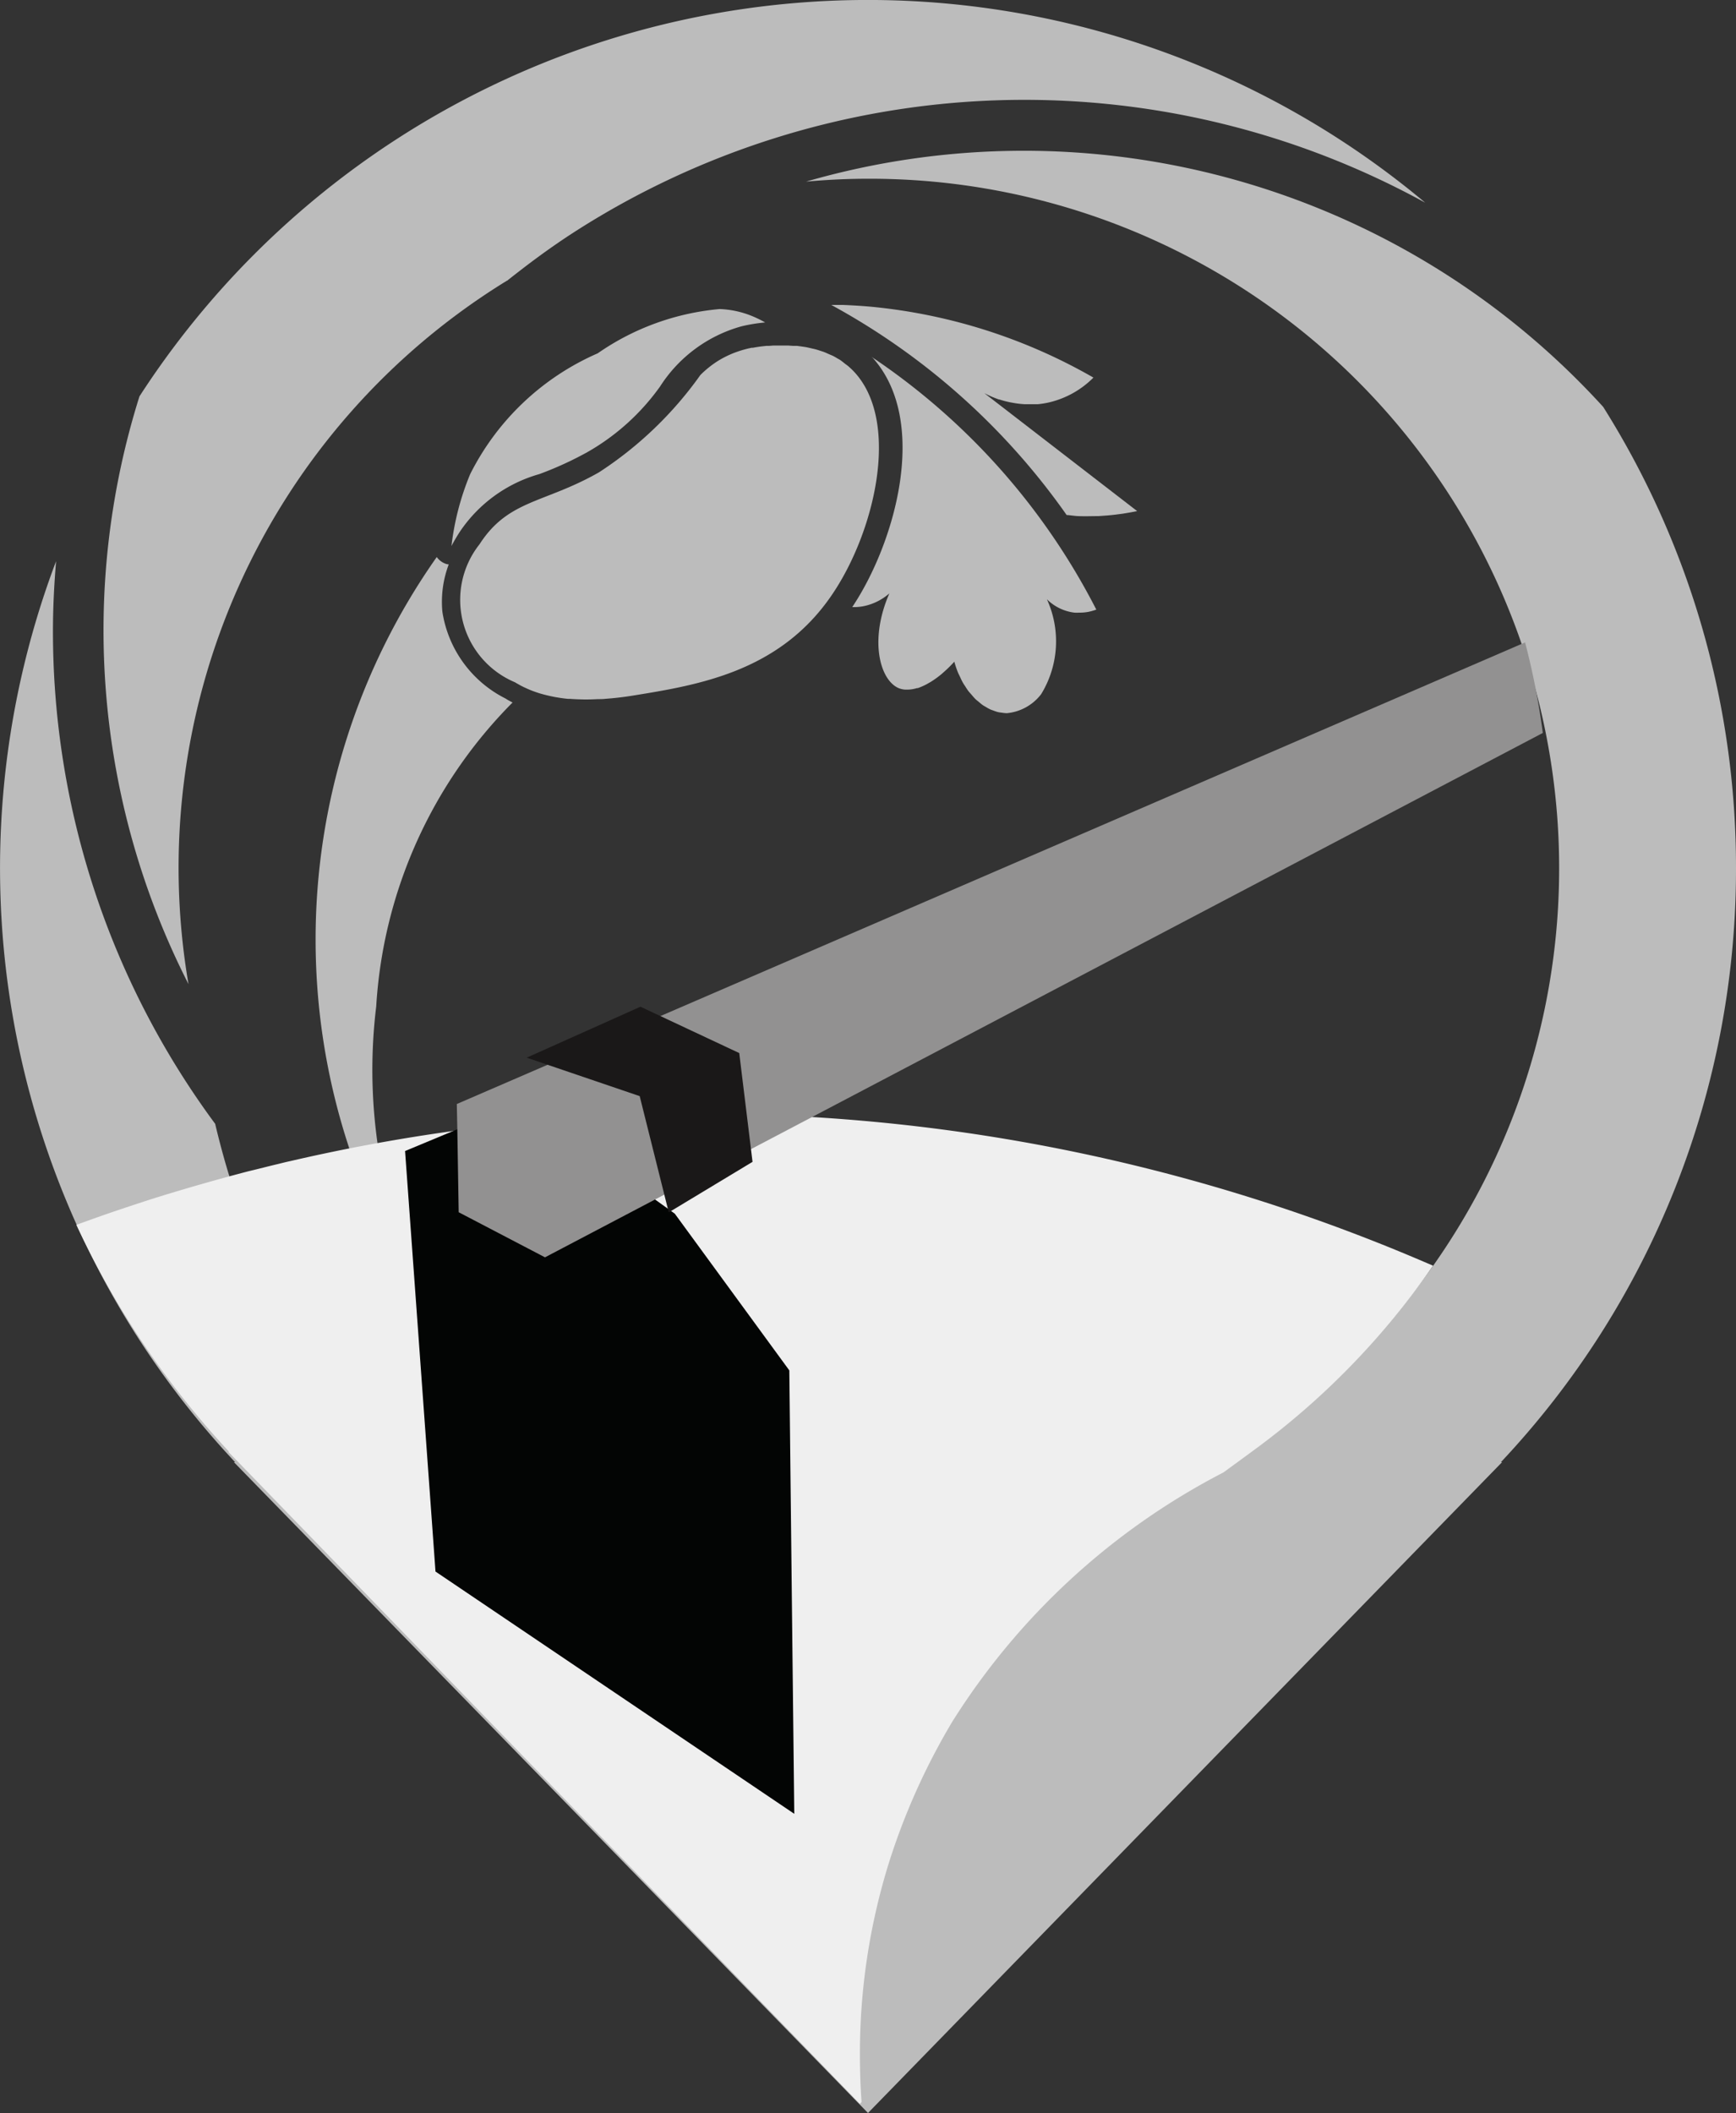 <svg id="Group_206" data-name="Group 206" xmlns="http://www.w3.org/2000/svg" width="34.354" height="41.802" viewBox="0 0 34.354 41.802">
  <rect x="0" y="0" width="34.354" height="41.802" fill="#333333" stroke="none"/>
  <g id="Group_201" data-name="Group 201" transform="translate(2.05)">
    <path id="Path_470" data-name="Path 470" d="M740.546,288.487c.42-.334.853-.656,1.313-.953a16.478,16.478,0,0,1,16.856-.591,17.17,17.17,0,0,0-25.444,3.831,15.41,15.41,0,0,0,.97,11.628,13.628,13.628,0,0,1,6.3-13.915Z" transform="translate(-732.561 -282.933)" fill="#bcbcbc"/>
    <path id="Path_471" data-name="Path 471" d="M748.445,359.966h6.574a16.411,16.411,0,0,1-10.913-4.778,15.539,15.539,0,0,0,.917,1.907A13.7,13.7,0,0,0,748.445,359.966Z" transform="translate(-740.248 -331.04)" fill="#bcbcbc"/>
    <path id="Path_472" data-name="Path 472" d="M764.352,369.5c-.232,0-.461-.008-.69-.017h-6.574a13.636,13.636,0,0,0,13.86,0h-6.6Z" transform="translate(-748.891 -340.558)" fill="#bcbcbc"/>
    <path id="Path_473" data-name="Path 473" d="M777.449,369.484h-.69c.229.01.458.017.69.017Z" transform="translate(-761.988 -340.558)" fill="#bcbcbc"/>
  </g>
  <g id="Group_202" data-name="Group 202" transform="translate(6.238 6.025)">
    <path id="Path_474" data-name="Path 474" d="M780.308,305.124c.073.006.151.019.221.022.143.006.28,0,.408,0l.1-.007c.1-.007.193-.016.28-.028l.094-.012c.1-.016.2-.033.289-.052l-3.024-2.333c.021.011.055.028.094.046l.034.016c.045.02.1.041.158.062l.009,0a2.037,2.037,0,0,0,.21.056l.061.011a1.8,1.8,0,0,0,.239.028l.027,0c.046,0,.095,0,.143,0,.027,0,.052,0,.08,0a1.747,1.747,0,0,0,.238-.039,1.825,1.825,0,0,0,.866-.488,10.913,10.913,0,0,0-4.38-1.4c-.194-.018-.382-.029-.566-.037l-.152,0h-.089a13.684,13.684,0,0,1,4.662,4.163Z" transform="translate(-765.435 -300.961)" fill="#bcbcbc"/>
    <path id="Path_475" data-name="Path 475" d="M776.889,309h0a1.032,1.032,0,0,0,.205-.014,1.111,1.111,0,0,0,.53-.257c-.407.93-.184,1.726.19,1.877a.417.417,0,0,0,.131.027c.01,0,.021,0,.031,0a.657.657,0,0,0,.193-.03l.017,0a1.177,1.177,0,0,0,.216-.1l.042-.024a1.915,1.915,0,0,0,.214-.155l.037-.033a2.409,2.409,0,0,0,.214-.211,1.915,1.915,0,0,0,.075.221c.01.024.022.045.033.068.02.044.04.089.064.13.014.026.031.048.046.072s.044.071.068.1.038.043.057.065.047.057.073.082.042.036.064.054.051.045.078.064.045.027.068.041a.851.851,0,0,0,.083.046c.023.011.048.018.072.027a.811.811,0,0,0,.085.028.7.7,0,0,0,.074.011.708.708,0,0,0,.1.01.966.966,0,0,0,.679-.377,2,2,0,0,0,.113-1.877.932.932,0,0,0,.544.265.87.87,0,0,0,.092,0,.929.929,0,0,0,.187-.016l.026-.006a1.036,1.036,0,0,0,.129-.038,13.307,13.307,0,0,0-4.447-5c.009.01.02.016.029.026C778.426,305.349,777.722,307.757,776.889,309Z" transform="translate(-766.262 -303.015)" fill="#bcbcbc"/>
    <path id="Path_476" data-name="Path 476" d="M758.469,301.225a5,5,0,0,0-2.414.876,5.105,5.105,0,0,0-2.524,2.391,5.3,5.3,0,0,0-.37,1.421c.065-.124.127-.222.165-.281a2.818,2.818,0,0,1,1.572-1.141,6.851,6.851,0,0,0,.952-.435,4.5,4.5,0,0,0,1.44-1.3,2.8,2.8,0,0,1,1.613-1.19,3.27,3.27,0,0,1,.466-.076,2.328,2.328,0,0,0-.283-.136A1.873,1.873,0,0,0,758.469,301.225Z" transform="translate(-750.465 -301.136)" fill="#bcbcbc"/>
    <path id="Path_477" data-name="Path 477" d="M746.3,324.8a9.314,9.314,0,0,1,2.7-6.015l-.006,0c-.05-.027-.1-.052-.133-.076a2.314,2.314,0,0,1-1.252-1.72,2.1,2.1,0,0,1,.126-.934.38.38,0,0,1-.047-.008.371.371,0,0,1-.19-.138,13.138,13.138,0,0,0,.022,15.164A10.362,10.362,0,0,1,746.3,324.8Z" transform="translate(-745.093 -310.914)" fill="#bcbcbc"/>
    <path id="Path_478" data-name="Path 478" d="M761.512,303.919a1.456,1.456,0,0,0-.145-.143c-.017-.015-.035-.027-.053-.04-.034-.027-.068-.055-.1-.078s-.046-.026-.068-.04-.064-.039-.1-.055l-.031-.013-.046-.02c-.031-.014-.062-.028-.094-.04l-.08-.026c-.032-.01-.063-.021-.1-.029l-.082-.019c-.031-.007-.062-.014-.093-.02l-.082-.012-.091-.012-.033,0-.047,0-.088-.006-.085,0h-.068l-.082,0-.063,0-.077.006-.055,0-.072.008-.045.005-.062.009-.038.006-.055.01-.024,0-.051.011H759.4l-.032.008a2.266,2.266,0,0,0-.235.072,1.887,1.887,0,0,0-.205.09,1.772,1.772,0,0,0-.181.105,2.022,2.022,0,0,0-.308.253,7.408,7.408,0,0,1-2.008,1.926c-1.086.618-1.791.536-2.363,1.423a1.769,1.769,0,0,0,.7,2.729c.033.02.073.042.114.065l.037.019q.057.028.124.057l.033.014c.056.023.117.044.183.065l.05.014c.056.016.116.03.18.044l.064.013c.083.015.172.029.269.038l.043,0c.076.006.159.009.243.011s.193,0,.3-.006c.051,0,.1,0,.151-.006.161-.012.332-.03.52-.06,1.312-.211,2.928-.471,3.965-2C761.881,307.067,762.394,304.926,761.512,303.919Z" transform="translate(-750.817 -302.555)" fill="#bcbcbc"/>
  </g>
  <path id="Path_479" data-name="Path 479" d="M760.782,306.051a17.09,17.09,0,0,0-2.628-9.127,15.508,15.508,0,0,0-15.775-4.457c.4-.036.812-.057,1.225-.057a13.642,13.642,0,1,1-1.7,27.173,15.112,15.112,0,0,1-1.889-.827l.033.464a13.614,13.614,0,0,1-6.793-4.29c.145.256.3.511.458.762l-.843.544a16.378,16.378,0,0,1-2.184-5.129,16.374,16.374,0,0,1-3.21-9.752c0-.465.024-.924.062-1.379A17.172,17.172,0,0,0,731.08,317.8h-.023l12.548,12.876L756.153,317.8h-.023A17.113,17.113,0,0,0,760.782,306.051Z" transform="translate(-726.428 -288.874)" fill="#bcbcbc"/>
  <g id="Group_204" data-name="Group 204" transform="translate(1.51 12.709)">
    <path id="Path_480" data-name="Path 480" d="M757.5,351.745l-.047-.02a36.193,36.193,0,0,0-22.268-1.925c-.08.017-.16.037-.24.057-.2.047-.4.1-.6.147q-.884.231-1.755.5c-.12.037-.236.074-.356.114-.433.14-.862.288-1.288.445a17.228,17.228,0,0,0,3.023,4.489h-.017l12.5,12.9.033-.037c-.023-.311-.033-.626-.033-.944a12.7,12.7,0,0,1,.573-3.786,13.184,13.184,0,0,1,1.259-2.8,13.828,13.828,0,0,1,5.361-4.924c.187-.137.376-.274.563-.412a15.2,15.2,0,0,0,3.586-3.679Z" transform="translate(-730.945 -339.54)" fill="#efefef"/>
    <g id="Group_203" data-name="Group 203" transform="translate(6.508)">
      <path id="Path_481" data-name="Path 481" d="M758.118,362.291l-7.1-4.793-.087-1.21-.515-7.109,1.036-.431,1.247-.518,2.664,1.908.391.281,2.266,3.1.05,4.5Z" transform="translate(-750.418 -339.117)" fill="#030504"/>
      <path id="Path_482" data-name="Path 482" d="M774.624,320.961a14.4,14.4,0,0,1,.351,1.791L759.2,331.041l-1.511.792-.284.15-2.176,1.143-1.708-.892-.027-1.641-.01-.5,1.948-.842,1.945-.839Z" transform="translate(-752.462 -320.961)" fill="#929191"/>
      <path id="Path_483" data-name="Path 483" d="M761.821,343.442l-1.955-.917-2.251,1.008,2.236.761.575,2.3,1.658-1Z" transform="translate(-755.21 -335.318)" fill="#1a1818"/>
    </g>
  </g>
</svg>
